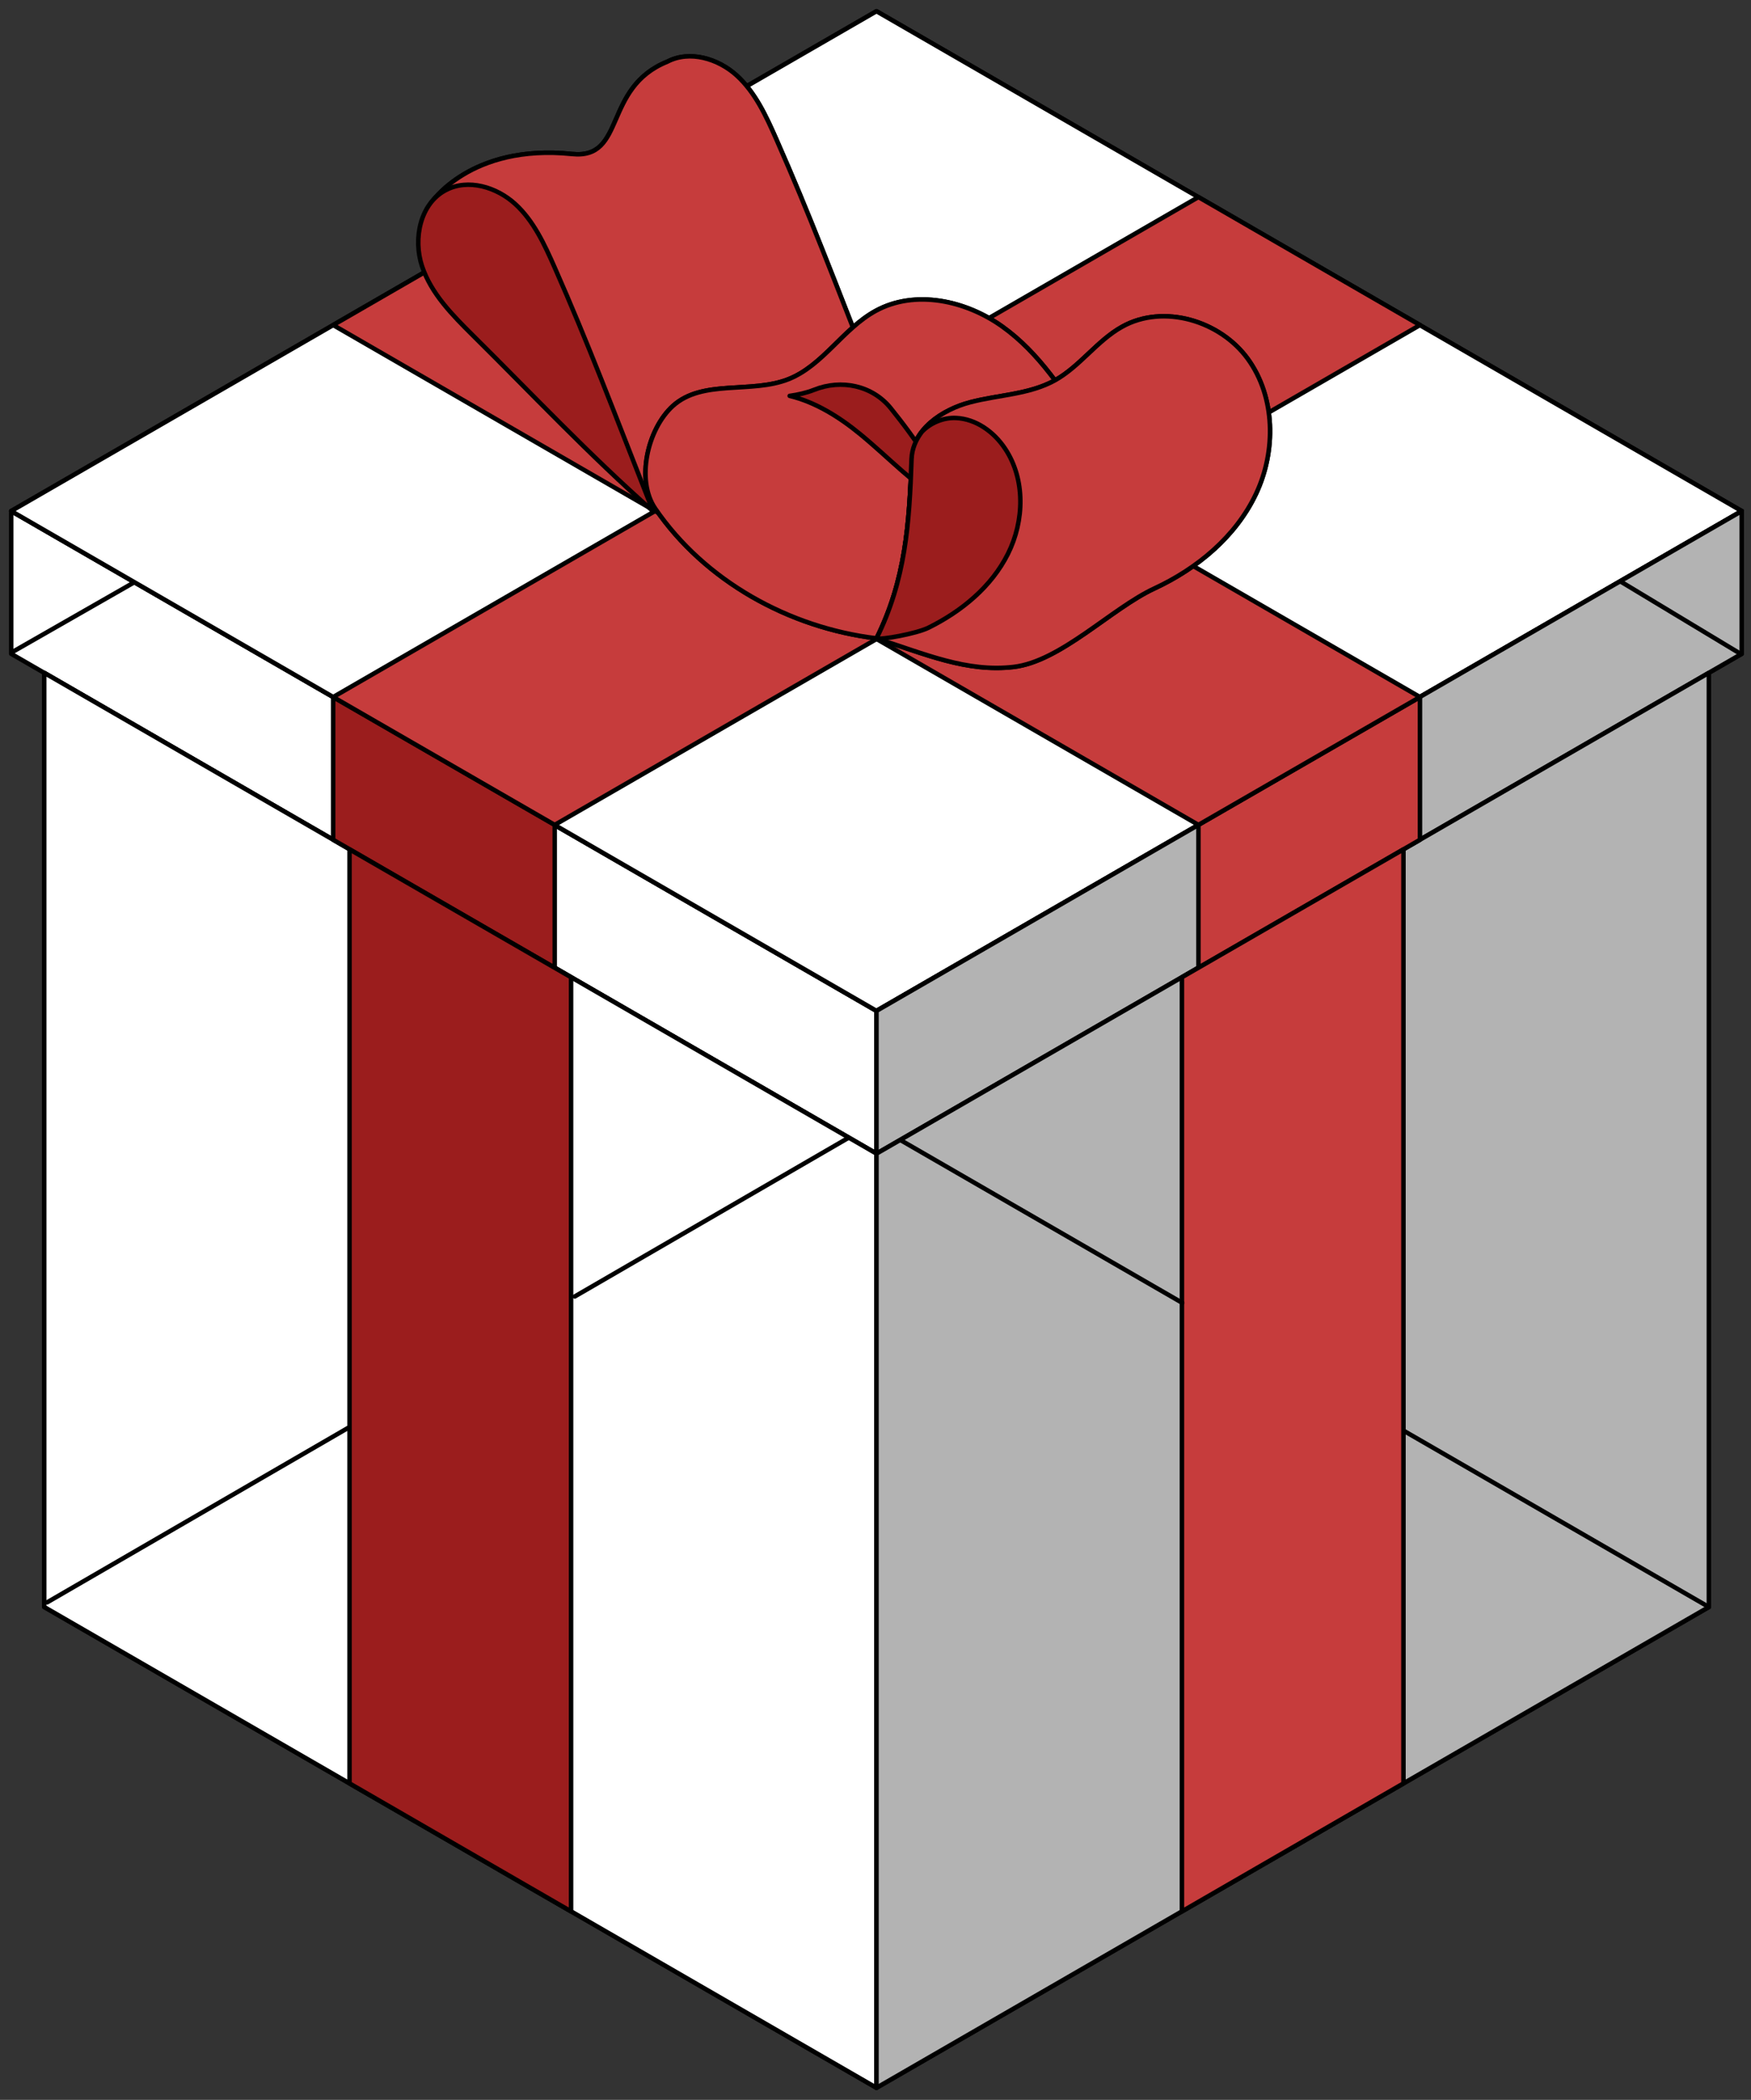 <?xml version="1.0" encoding="UTF-8"?> <svg xmlns="http://www.w3.org/2000/svg" width="156" height="187" viewBox="0 0 156 187" fill="none"><rect x="0" y="0" width="156" height="187" fill="#333333" stroke="none"/> <path d="M78.088 102.736L1 58.225V45.511L78.088 90.023V102.736Z" fill="white" stroke="black" stroke-width="0.4" stroke-miterlimit="10" stroke-linecap="round" stroke-linejoin="round"></path> <path d="M78.088 90.022L1 45.511L78.088 1L155.175 45.511L78.088 90.022Z" fill="#4FC3F7" stroke="black" stroke-width="0.4" stroke-miterlimit="10" stroke-linecap="round" stroke-linejoin="round"></path> <path d="M78.088 90.022L1 45.511L78.088 1L155.175 45.511L78.088 90.022Z" fill="white" stroke="black" stroke-width="0.4" stroke-miterlimit="10" stroke-linecap="round" stroke-linejoin="round"></path> <path d="M78.087 90.023V102.736L155.174 58.225V45.511L78.087 90.023Z" fill="#039BE5" stroke="black" stroke-width="0.4" stroke-miterlimit="10" stroke-linecap="round" stroke-linejoin="round"></path> <path d="M78.088 185.927L3.941 143.11V59.92L78.088 102.736V185.927Z" fill="#4FC3F7" stroke="black" stroke-width="0.4" stroke-miterlimit="10" stroke-linecap="round" stroke-linejoin="round"></path> <path d="M78.088 185.927L3.941 143.11V59.92L78.088 102.736V185.927Z" fill="white" stroke="black" stroke-width="0.4" stroke-miterlimit="10" stroke-linecap="round" stroke-linejoin="round"></path> <path d="M78.087 102.736V185.927L152.246 143.11V59.92L78.087 102.736Z" fill="#0288D1" stroke="black" stroke-width="0.4" stroke-miterlimit="10" stroke-linecap="round" stroke-linejoin="round"></path> <path d="M155.174 45.511L78.087 90.023V102.736L155.174 58.225V45.511Z" fill="#B3B3B3" stroke="black" stroke-width="0.4" stroke-miterlimit="10" stroke-linecap="round" stroke-linejoin="round"></path> <path d="M152.246 143.11V59.92L78.087 102.736V185.927L152.246 143.11Z" fill="#B3B3B3" stroke="black" stroke-width="0.4" stroke-miterlimit="10" stroke-linecap="round" stroke-linejoin="round"></path> <path d="M29.683 74.787L49.421 86.187V73.46L29.683 62.073V74.787Z" fill="#9B1D1D" stroke="black" stroke-width="0.4" stroke-miterlimit="10" stroke-linecap="round" stroke-linejoin="round"></path> <path d="M31.14 158.818L50.878 170.218V87.028L31.14 75.641V158.818Z" fill="#9B1D1D" stroke="black" stroke-width="0.4" stroke-miterlimit="10" stroke-linecap="round" stroke-linejoin="round"></path> <path d="M126.508 74.787L106.771 86.187V73.46L126.508 62.073V74.787Z" fill="#C63C3C" stroke="black" stroke-width="0.4" stroke-miterlimit="10" stroke-linecap="round" stroke-linejoin="round"></path> <path d="M125.037 158.818L105.299 170.218V87.028L125.037 75.641V158.818Z" fill="#C63C3C" stroke="black" stroke-width="0.4" stroke-miterlimit="10" stroke-linecap="round" stroke-linejoin="round"></path> <path d="M126.508 28.949L106.771 17.549L29.683 62.074L47.28 72.226L49.421 73.46L126.508 28.949Z" fill="#C63C3C" stroke="black" stroke-width="0.4" stroke-miterlimit="10" stroke-linecap="round" stroke-linejoin="round"></path> <path d="M29.683 28.949L49.421 17.549L126.508 62.074L108.911 72.226L106.771 73.46L29.683 28.949Z" fill="#C63C3C" stroke="black" stroke-width="0.4" stroke-miterlimit="10" stroke-linecap="round" stroke-linejoin="round"></path> <path d="M69.158 12.387C68.252 10.338 67.293 8.237 65.639 6.726C63.984 5.216 61.437 4.454 59.454 5.492C53.675 7.83 55.802 14.213 50.957 13.714C41.908 12.781 38.415 18.061 38.415 18.061L58.166 45.511L77.918 34.085C74.175 24.562 72.166 19.204 69.158 12.387Z" fill="#FFD54F" stroke="black" stroke-width="0.4" stroke-miterlimit="10" stroke-linecap="round" stroke-linejoin="round"></path> <path d="M69.158 12.387C68.252 10.338 67.293 8.237 65.639 6.726C63.984 5.216 61.437 4.454 59.454 5.492C53.675 7.83 55.802 14.213 50.957 13.714C41.908 12.781 38.415 18.061 38.415 18.061L58.166 45.511L77.918 34.085C74.175 24.562 72.166 19.204 69.158 12.387Z" fill="#C63C3C" stroke="black" stroke-width="0.4" stroke-miterlimit="10" stroke-linecap="round" stroke-linejoin="round"></path> <path d="M42.13 29.869C40.305 28.056 38.414 26.152 37.6 23.709C36.786 21.266 37.429 18.127 39.714 16.932C41.697 15.881 44.245 16.656 45.9 18.166C47.554 19.677 48.513 21.778 49.419 23.827C52.426 30.644 54.435 36.002 58.178 45.525C52.453 40.468 47.344 35.03 42.144 29.882L42.13 29.869Z" fill="#9B1D1D" stroke="black" stroke-width="0.4" stroke-miterlimit="10" stroke-linecap="round" stroke-linejoin="round"></path> <path d="M96.932 38.301C94.818 34.899 92.572 31.431 89.316 29.094C86.059 26.756 81.528 25.758 78.008 27.688C75.106 29.277 73.32 32.548 70.247 33.769C66.925 35.083 62.604 33.756 59.952 36.147C57.679 38.209 56.642 42.753 58.376 45.288C62.801 51.75 70.3 55.9 78.074 56.846C85.927 57.791 92.861 51.001 99.126 46.168C99.69 43.541 98.338 40.573 96.919 38.301H96.932Z" fill="#FFD54F" stroke="black" stroke-width="0.4" stroke-miterlimit="10" stroke-linecap="round" stroke-linejoin="round"></path> <path d="M96.932 38.301C94.818 34.899 92.572 31.431 89.316 29.094C86.059 26.756 81.528 25.758 78.008 27.688C75.106 29.277 73.32 32.548 70.247 33.769C66.925 35.083 62.604 33.756 59.952 36.147C57.679 38.209 56.642 42.753 58.376 45.288C62.801 51.75 70.3 55.9 78.074 56.846C85.927 57.791 92.861 51.001 99.126 46.168C99.69 43.541 98.338 40.573 96.919 38.301H96.932Z" fill="#C63C3C" stroke="black" stroke-width="0.4" stroke-miterlimit="10" stroke-linecap="round" stroke-linejoin="round"></path> <path d="M81.212 40.849C81.304 38.248 83.93 36.475 86.452 35.819C88.96 35.161 91.691 35.135 93.977 33.874C96.223 32.627 97.733 30.341 99.978 29.094C103.655 27.045 108.698 28.555 111.167 31.957C113.636 35.358 113.702 40.166 111.903 43.974C110.104 47.783 106.663 50.633 102.841 52.407C99.02 54.18 94.489 58.908 90.3 59.394C86.111 59.88 82.433 58.238 78.087 56.859C80.674 51.645 81.015 46.68 81.212 40.861V40.849Z" fill="#FFD54F" stroke="black" stroke-width="0.4" stroke-miterlimit="10" stroke-linecap="round" stroke-linejoin="round"></path> <path d="M81.212 40.849C81.304 38.248 83.93 36.475 86.452 35.819C88.96 35.161 91.691 35.135 93.977 33.874C96.223 32.627 97.733 30.341 99.978 29.094C103.655 27.045 108.698 28.555 111.167 31.957C113.636 35.358 113.702 40.166 111.903 43.974C110.104 47.783 106.663 50.633 102.841 52.407C99.02 54.18 94.489 58.908 90.3 59.394C86.111 59.88 82.433 58.238 78.087 56.859C80.674 51.645 81.015 46.68 81.212 40.861V40.849Z" fill="#C63C3C" stroke="black" stroke-width="0.4" stroke-miterlimit="10" stroke-linecap="round" stroke-linejoin="round"></path> <path d="M70.353 35.254C72.651 35.805 74.791 37.145 76.643 38.669C79.217 40.783 81.515 43.279 84.404 44.934C83.945 42.477 81.515 39.023 79.362 36.357C77.72 34.321 74.949 33.743 72.532 34.715C72.532 34.715 72.506 34.715 72.493 34.728C71.823 34.991 71.101 35.149 70.366 35.254H70.353Z" fill="#9B1D1D" stroke="black" stroke-width="0.4" stroke-miterlimit="10" stroke-linecap="round" stroke-linejoin="round"></path> <path d="M89.538 39.942C88.553 38.458 86.951 37.302 85.178 37.224C84.049 37.171 82.88 37.657 82.118 38.471C81.593 39.167 81.251 39.955 81.212 40.861C81.015 46.68 80.674 51.645 78.087 56.859C78.507 56.99 81.632 56.439 82.722 55.9C85.664 54.442 88.33 52.262 89.801 49.32C91.272 46.378 91.363 42.674 89.538 39.942Z" fill="#9B1D1D" stroke="black" stroke-width="0.4" stroke-miterlimit="10" stroke-linecap="round" stroke-linejoin="round"></path> <path d="M105.326 116.021L80.326 101.585" stroke="black" stroke-width="0.4" stroke-miterlimit="10" stroke-linecap="round" stroke-linejoin="round"></path> <path d="M152.233 143.105L125.148 127.466" stroke="black" stroke-width="0.4" stroke-miterlimit="10" stroke-linecap="round" stroke-linejoin="round"></path> <path d="M51.209 115.455L75.564 101.342" stroke="black" stroke-width="0.4" stroke-miterlimit="10" stroke-linecap="round" stroke-linejoin="round"></path> <path d="M4.209 142.69L31.012 127.159" stroke="black" stroke-width="0.4" stroke-miterlimit="10" stroke-linecap="round" stroke-linejoin="round"></path> <path d="M154.921 58.138L144.41 51.802" stroke="black" stroke-width="0.4" stroke-miterlimit="10" stroke-linecap="round" stroke-linejoin="round"></path> <path d="M1.03 58.106L11.892 51.895" stroke="black" stroke-width="0.4" stroke-miterlimit="10" stroke-linecap="round" stroke-linejoin="round"></path> </svg> 